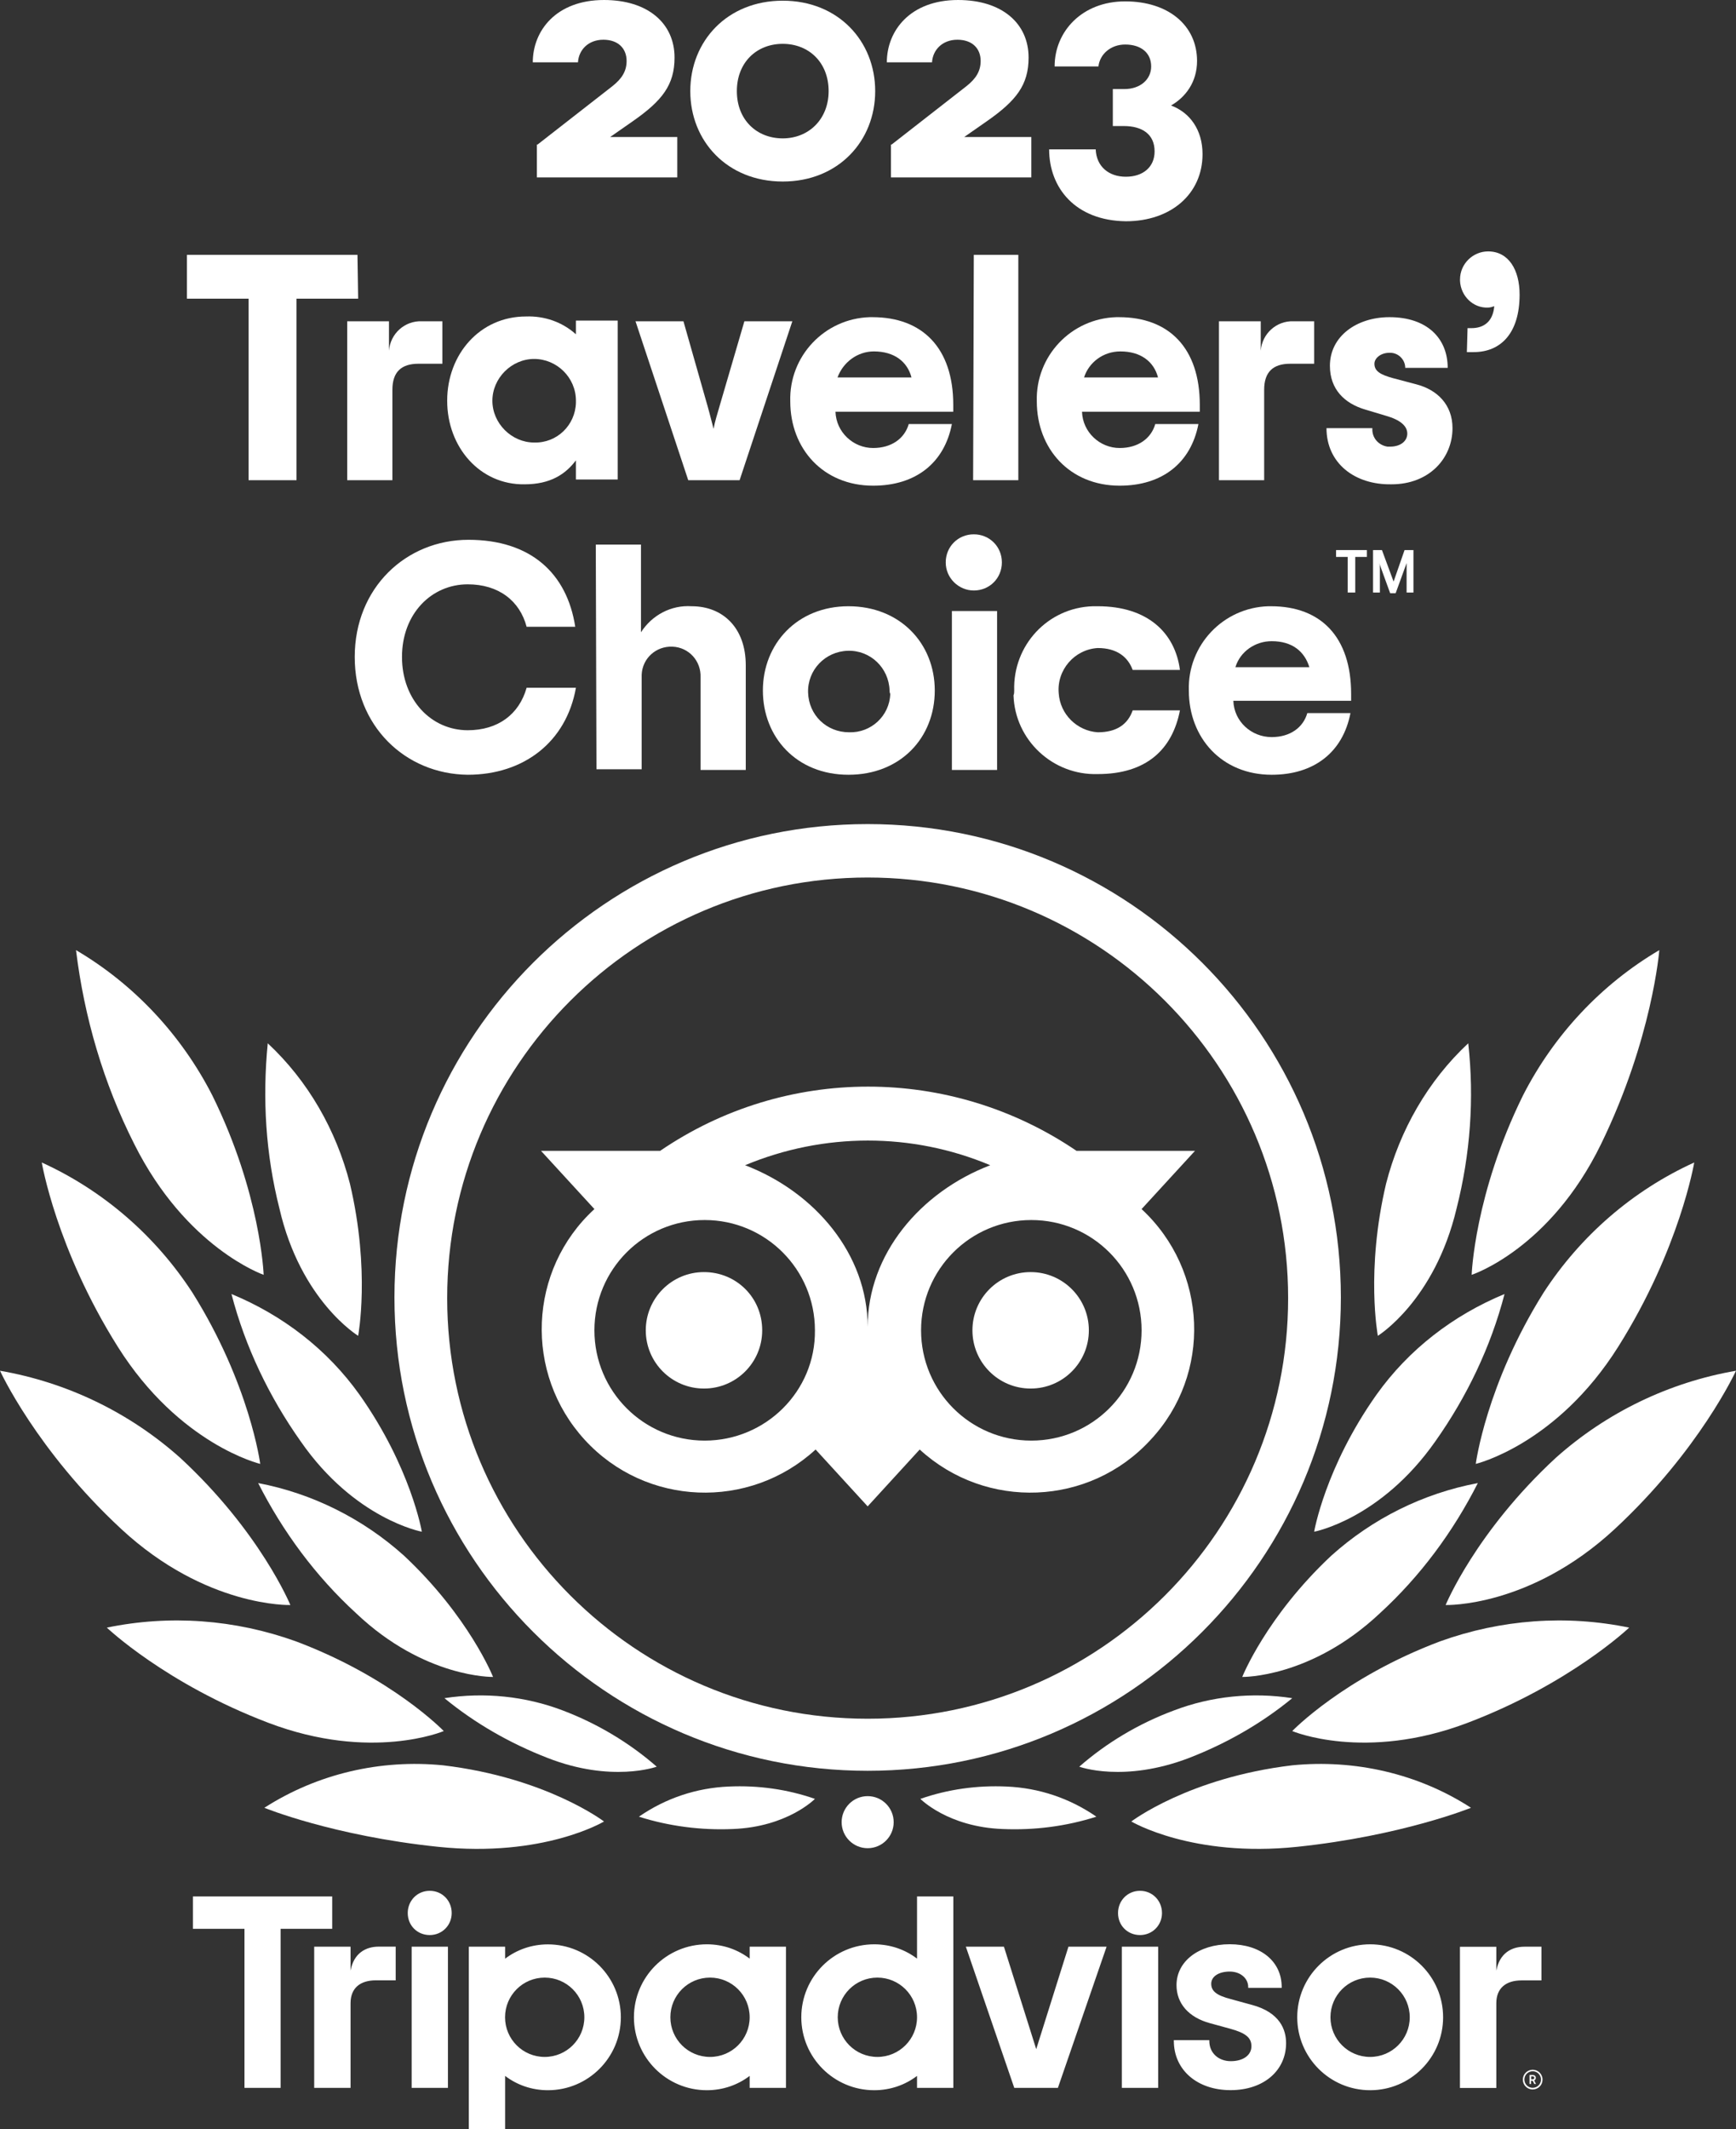 <?xml version="1.0" encoding="UTF-8"?>
<svg id="Layer_1" data-name="Layer 1" xmlns="http://www.w3.org/2000/svg" width="253.5" height="310.84" viewBox="0 0 253.5 310.84">
  <rect x="0" y="0" width="253.5" height="310.84" fill="#333333" stroke="none"/>
  <defs>
    <style>
      .cls-1 {
        fill: #fff;
      }
    </style>
  </defs>
  <path class="cls-1" d="m126.7,120.3c-38.2,0-69.1,31-69.1,69.1s31,69.1,69.1,69.1,69.1-31,69.1-69.1-30.9-69.1-69.1-69.1h0Zm0,130.6c-33.9,0-61.4-27.5-61.4-61.4s27.5-61.4,61.4-61.4,61.4,27.5,61.4,61.4h0c0,33.9-27.5,61.4-61.4,61.4Zm-15.4-56.7c0,4.7-3.8,8.5-8.5,8.5s-8.5-3.8-8.5-8.5,3.8-8.5,8.5-8.5,8.5,3.7,8.5,8.5q0-.1,0,0h0Zm47.7,0c0,4.7-3.8,8.5-8.5,8.5s-8.5-3.8-8.5-8.5,3.8-8.5,8.5-8.5h0c4.7,0,8.5,3.8,8.5,8.5q0-.1,0,0h0Zm7.7-17.7l7.8-8.5h-17.3c-18.4-12.5-42.5-12.5-60.8,0h-17.4l7.8,8.5c-9.7,8.9-10.3,24-1.4,33.7s24,10.3,33.7,1.4h0l7.6,8.3,7.6-8.3c9.7,8.9,24.8,8.3,33.7-1.4,9-9.6,8.4-24.7-1.3-33.7Zm-63.8,33.8c-8.9,0-16.1-7.2-16.1-16.1s7.2-16.1,16.1-16.1,16.1,7.2,16.1,16.1c.1,8.9-7.2,16.1-16.1,16.1h0Zm23.8-16.6c0-10.6-7.7-19.7-17.9-23.6,11.5-4.8,24.4-4.8,35.8,0-10.2,3.9-17.9,13-17.9,23.6Zm23.9,16.6c-8.9,0-16.1-7.2-16.1-16.1s7.2-16.1,16.1-16.1,16.1,7.2,16.1,16.1-7.2,16.1-16.1,16.1h0Z"/>
  <path class="cls-1" d="m88.2,265.9s-8.4-6.4-23.5-8.2c-9.1-.9-18.3,1.2-26.1,6.2,0,0,10,4.1,25.4,5.7,15.4,1.6,24.2-3.7,24.2-3.7Z"/>
  <path class="cls-1" d="m64.8,252.7s-7.5-7.8-21.6-13.1c-8.9-3.2-18.4-3.9-27.6-2,0,0,8.6,8.2,23.6,13.9s25.6,1.2,25.6,1.2Z"/>
  <path class="cls-1" d="m42.4,234.3s-4.4-10.7-16.1-21.5c-7.4-6.6-16.5-11-26.3-12.7,0,0,5.3,11.6,17.7,23.1s24.7,11.1,24.7,11.1Z"/>
  <path class="cls-1" d="m38,213.7s-1.5-11.6-9.9-25c-5.4-8.3-13-14.9-22-19,0,0,2.1,12.6,11.1,26.9,9,14.3,20.8,17.1,20.8,17.1Z"/>
  <path class="cls-1" d="m38.5,186.1s-.4-11.8-7.5-26.2c-4.5-8.8-11.4-16.2-19.9-21.2,1.2,9.8,4,19.4,8.5,28.3,7.6,15.2,18.9,19.1,18.9,19.1Z"/>
  <path class="cls-1" d="m72,244.8s-3.5-8.8-13-17.7c-6-5.4-13.4-9.1-21.3-10.6,3.6,7.1,8.4,13.6,14.3,19,10,9.5,20,9.3,20,9.3Z"/>
  <path class="cls-1" d="m95.9,257.9c-4-3.5-8.7-6.3-13.7-8.2-5.5-2.1-11.5-2.7-17.3-1.8,4.5,3.7,9.6,6.6,15,8.7,9.4,3.7,16,1.3,16,1.3Z"/>
  <path class="cls-1" d="m119,262.6c-4-1.4-8.3-2-12.6-1.8-4.7.2-9.2,1.7-13.1,4.4,4.4,1.4,9.1,2,13.7,1.8,8-.3,12-4.4,12-4.4Z"/>
  <path class="cls-1" d="m61.6,223.6s-1.6-9.4-9.1-20c-4.7-6.6-11.2-11.6-18.7-14.7,2,7.7,5.5,15,10.1,21.5,7.9,11.4,17.7,13.2,17.7,13.2Z"/>
  <path class="cls-1" d="m52.3,195s1.8-9.5-1.2-22.2c-2-7.8-6.1-15-12-20.5-.8,8.1-.3,16.2,1.7,24.1,3.1,13.5,11.5,18.6,11.5,18.6Z"/>
  <path class="cls-1" d="m165.2,265.9s8.4-6.4,23.5-8.2c9.1-.9,18.4,1.2,26.1,6.2,0,0-10.1,4.1-25.4,5.7-15.3,1.6-24.2-3.7-24.2-3.7Z"/>
  <path class="cls-1" d="m188.7,252.7s7.5-7.8,21.6-13.1c8.9-3.2,18.4-3.9,27.6-2,0,0-8.6,8.2-23.6,13.9s-25.6,1.2-25.6,1.2Z"/>
  <path class="cls-1" d="m211.1,234.3s4.4-10.7,16.1-21.5c7.4-6.6,16.5-11,26.3-12.7,0,0-5.3,11.6-17.7,23.1s-24.7,11.1-24.7,11.1Z"/>
  <path class="cls-1" d="m215.5,213.7s1.5-11.6,9.9-25c5.4-8.3,13-14.9,22-19,0,0-2.1,12.6-11.1,26.9s-20.8,17.1-20.8,17.1Z"/>
  <path class="cls-1" d="m214.9,186.1s.4-11.8,7.5-26.2c4.5-8.8,11.4-16.2,19.9-21.2,0,0-1,12.9-8.5,28.3s-18.9,19.1-18.9,19.1Z"/>
  <path class="cls-1" d="m181.4,244.8s3.5-8.8,13-17.7c6-5.4,13.4-9.1,21.4-10.6-3.6,7.1-8.4,13.6-14.3,19-10.1,9.5-20.1,9.3-20.1,9.3Z"/>
  <path class="cls-1" d="m157.6,257.9c4-3.5,8.7-6.3,13.8-8.2,5.5-2.1,11.5-2.7,17.3-1.8-4.5,3.7-9.6,6.6-15,8.7-9.6,3.7-16.1,1.3-16.1,1.3Z"/>
  <path class="cls-1" d="m134.4,262.6c4-1.4,8.3-2,12.6-1.8,4.7.2,9.2,1.7,13.1,4.4-4.4,1.4-9,2-13.7,1.8-8-.3-12-4.4-12-4.4Z"/>
  <path class="cls-1" d="m191.9,223.6s1.6-9.4,9.1-20c4.7-6.6,11.2-11.6,18.7-14.7-2,7.7-5.5,15-10.1,21.5-8,11.4-17.7,13.2-17.7,13.2Z"/>
  <path class="cls-1" d="m201.2,195s-1.8-9.5,1.2-22.2c2-7.8,6.1-15,12-20.5.9,8.1.3,16.2-1.7,24.1-3.2,13.5-11.5,18.6-11.5,18.6Z"/>
  <circle class="cls-1" cx="126.7" cy="266" r="3.8"/>
  <path class="cls-1" d="m52.3,43.6h-9v26.5h-7v-26.5h-9v-6.4h24.9l.1,6.4Z"/>
  <path class="cls-1" d="m64.6,46.9v6.2h-3.5c-2.5,0-3.8,1.2-3.8,3.8v13.2h-6.6v-23.2h6.1v4.3c.2-2.5,2.3-4.4,4.8-4.3h3Z"/>
  <path class="cls-1" d="m65.3,58.5c0-6.8,4.8-12.3,11.5-12.3,2.7-.1,5.3.8,7.3,2.6v-2h6.1v23.2h-6.1v-2.8c-1.5,2-3.7,3.5-7.5,3.5-6.5.1-11.3-5.4-11.3-12.2Zm18.8,0c0-3.4-2.8-6.1-6.1-6.1s-6.1,2.8-6.1,6.1,2.8,6.1,6.1,6.1c3.3.1,6-2.5,6.1-5.8v-.3Z"/>
  <path class="cls-1" d="m92.8,46.9h7l3.5,12.3c.4,1.4.6,2.3.9,3.4.2-1.1.5-2,.9-3.4l3.6-12.3h7l-7.7,23.2h-7.5l-7.7-23.2Z"/>
  <path class="cls-1" d="m139.2,60.1h-17.2c.1,3,2.6,5.3,5.5,5.3,2.7,0,4.6-1.4,5.2-3.5h6.3c-1.1,5.7-5.3,9-11.5,9-7.3,0-12.1-5.4-12.1-12.3-.2-6.6,5-12.1,11.6-12.3h.4c7.3,0,11.8,4.5,11.8,12.8v1Zm-16.9-5h10.8c-.6-2.3-2.5-3.8-5.5-3.8-2.4,0-4.5,1.6-5.3,3.8Z"/>
  <path class="cls-1" d="m142.2,37.2h6.5v32.9h-6.6l.1-32.9Z"/>
  <path class="cls-1" d="m175.2,60.1h-17.2c.1,3,2.6,5.3,5.5,5.3,2.7,0,4.6-1.4,5.2-3.5h6.3c-1.1,5.7-5.3,9-11.5,9-7.3,0-12.1-5.4-12.1-12.3-.2-6.6,5-12.1,11.6-12.3h.4c7.3,0,11.8,4.5,11.8,12.8v1h0Zm-16.9-5h10.8c-.6-2.3-2.5-3.8-5.5-3.8-2.5,0-4.6,1.6-5.3,3.8Z"/>
  <path class="cls-1" d="m191.9,46.9v6.2h-3.5c-2.5,0-3.8,1.2-3.8,3.8v13.2h-6.6v-23.2h6.1v4.3c.2-2.5,2.3-4.4,4.8-4.3h3Z"/>
  <path class="cls-1" d="m193.7,62.5h6.7c-.1,1.4.9,2.5,2.2,2.7h.4c1.5,0,2.5-.8,2.5-1.9s-1-2-3.1-2.6l-3-.9c-3.1-.9-5.2-3-5.2-6.4,0-4.3,3.9-7.1,8.7-7.1,5.5,0,8.5,3.1,8.5,7.4h-6.2c0-1.2-1-2.2-2.2-2.2h-.1c-1.3,0-2.2.8-2.2,1.6,0,1.1.9,1.6,2.7,2.1l3.4.9c3.1.8,5.3,3,5.3,6.4,0,4.4-3.4,8.2-8.9,8.2-5.4.1-9.5-3.1-9.5-8.2Z"/>
  <path class="cls-1" d="m214.3,47.9h.6c1.6,0,3.1-.8,3.3-3.2-.3.1-.6.2-.9.2-2.2.1-4-1.7-4.1-3.9v-.2c0-2.3,1.9-4.1,4.1-4.1h0c3,0,4.6,2.7,4.6,6.3,0,5.7-2.8,8.4-6.7,8.4h-1l.1-3.5Z"/>
  <path class="cls-1" d="m51.8,95.9c0-10.1,7.5-17.1,16.6-17.1s14.4,4.9,15.6,12.7h-7.1c-1-3.8-4.1-6.2-8.6-6.2-5.3,0-9.6,4.3-9.6,10.6s4.3,10.7,9.6,10.7c4.4,0,7.5-2.3,8.6-6.2h7.2c-1.4,7.9-7.6,12.7-15.8,12.7-9.1-.1-16.5-7.1-16.5-17.2Z"/>
  <path class="cls-1" d="m87,79.5h6.6v12.8c1.6-2.5,4.4-4,7.4-3.8,4.6,0,7.9,3.2,7.9,8.6v15.3h-6.6v-13.5c.1-2.4-1.7-4.4-4.1-4.5-2.4-.1-4.4,1.7-4.5,4.1v13.8h-6.6l-.1-32.8Z"/>
  <path class="cls-1" d="m111.4,100.8c0-6.8,5-12.3,12.5-12.3s12.6,5.4,12.6,12.3-5,12.3-12.6,12.3-12.5-5.5-12.5-12.3Zm18.5,0c-.1-3.3-2.8-5.9-6.1-5.8s-5.9,2.8-5.8,6.1c.1,3.3,2.7,5.8,6,5.8,3.2.1,5.9-2.4,6-5.6-.1-.2-.1-.4-.1-.5Z"/>
  <path class="cls-1" d="m138.1,82.1c0-2.3,1.8-4.1,4.1-4.1s4.1,1.8,4.1,4.1-1.8,4.1-4.1,4.1h0c-2.2,0-4.1-1.8-4.1-4.1h0Zm.9,7.1h6.6v23.2h-6.6v-23.2h0Z"/>
  <path class="cls-1" d="m148.1,100.8c-.2-6.6,4.9-12.1,11.5-12.3h.7c7.3,0,11.3,3.9,12,9.3h-6.9c-.7-1.9-2.3-3.2-5.1-3.2-3.4.2-6,3.2-5.7,6.6.2,3.1,2.7,5.5,5.7,5.7,2.8,0,4.4-1.2,5.1-3.2h6.9c-1.1,5.7-4.9,9.3-12,9.3-6.6.2-12.1-5-12.3-11.5.1-.2.1-.5.1-.7Z"/>
  <path class="cls-1" d="m197.3,102.3h-17.2c.1,3,2.6,5.3,5.6,5.3,2.7,0,4.6-1.4,5.2-3.5h6.3c-1.1,5.7-5.3,9-11.5,9-7.3,0-12.1-5.4-12.1-12.3-.2-6.6,5-12.1,11.6-12.3h.4c7.3,0,11.7,4.5,11.7,12.8v1Zm-16.9-4.9h10.8c-.7-2.3-2.5-3.8-5.5-3.8-2.4,0-4.6,1.5-5.3,3.8Z"/>
  <polygon class="cls-1" points="195.1 80.3 199.6 80.3 199.6 81.3 197.9 81.3 197.9 86.5 196.8 86.5 196.8 81.3 195.1 81.3 195.1 80.3"/>
  <path class="cls-1" d="m203.5,84.9l-1.7-4.6h-1.3v6.2h1v-3.4c0-.3,0-.6-.1-.9l1.6,4.4h.8l1.6-4.4v4.3h1v-6.2h-1.3l-1.6,4.6Z"/>
  <g>
    <path class="cls-1" d="m78.5,21.1l10.9-8.5c1.4-1.1,2.1-2.2,2.1-3.7,0-1.8-1.2-3.1-3.4-3.1s-3.6,1.5-3.7,3.3h-6.6c0-4.6,3.4-9.1,10.4-9.1,6.4,0,10.3,3.4,10.3,8.4,0,4-1.8,6.3-6.1,9.3l-3.3,2.3h9.8v5.9h-20.5v-4.8h.1Z"/>
    <path class="cls-1" d="m100.8,13.3c0-7.3,5.4-13.2,13.5-13.2s13.5,5.9,13.5,13.2-5.4,13.2-13.5,13.2-13.5-5.9-13.5-13.2Zm20.2,0c0-4.2-2.9-6.9-6.7-6.9s-6.7,2.7-6.7,6.9,2.9,6.9,6.7,6.9c3.8,0,6.7-2.8,6.7-6.9Z"/>
    <path class="cls-1" d="m130.2,21.1l10.9-8.5c1.4-1.1,2.1-2.2,2.1-3.7,0-1.8-1.2-3.1-3.4-3.1s-3.6,1.5-3.7,3.3h-6.6c0-4.6,3.4-9.1,10.4-9.1,6.4,0,10.3,3.4,10.3,8.4,0,4-1.8,6.3-6.1,9.3l-3.3,2.3h9.8v5.9h-20.5v-4.8h.1Z"/>
    <path class="cls-1" d="m153.2,21.8h6.8c.1,2.5,1.9,4,4.4,4s4.2-1.4,4.2-3.7c0-2.5-1.8-3.7-4.5-3.7h-1.6v-5.4h1.7c2.3,0,3.9-1.4,3.9-3.3,0-2-1.5-3.2-3.8-3.2-2.1,0-3.7,1.4-3.9,3.2h-6.4c0-5.1,4-9.5,10.3-9.5s10.5,3.5,10.5,8.7c0,3.1-1.7,5.3-3.8,6.5,2.7,1,4.6,3.5,4.6,7.1,0,5.8-4.6,9.8-11.2,9.8-7.4-.1-11.2-4.9-11.2-10.5Z"/>
  </g>
  <path class="cls-1" d="m223.81,302.14c-.79,0-1.44.65-1.44,1.44s.64,1.44,1.44,1.44,1.44-.64,1.44-1.44c0-.8-.65-1.44-1.44-1.44Zm0,2.64c-.67,0-1.21-.54-1.21-1.21s.54-1.21,1.21-1.21,1.21.54,1.21,1.21-.54,1.21-1.21,1.21Zm.46-1.45c0-.26-.18-.42-.46-.42h-.46v1.31h.22v-.47h.24l.24.47h.24l-.26-.52c.14-.06.23-.18.23-.36Zm-.46.21h-.22v-.43h.22c.15,0,.24.08.24.21,0,.14-.1.22-.24.22Zm-172.62-15.9v-3.46h-5.31v20.61h5.31v-12.36c0-2.24,1.44-3.34,3.68-3.34h2.91v-4.92h-2.48c-1.95,0-3.64,1.01-4.1,3.46Zm11.56-11.62c-1.82,0-3.21,1.44-3.21,3.25s1.39,3.21,3.21,3.21,3.21-1.44,3.21-3.21c0-1.82-1.39-3.25-3.21-3.25Zm-2.64,28.77h5.3v-20.61h-5.3v20.61Zm30.55-10.31c0,5.88-4.77,10.65-10.65,10.65-2.38,0-4.53-.78-6.25-2.09v7.8h-5.3v-26.66h5.3v1.75c1.72-1.31,3.88-2.09,6.25-2.09,5.88,0,10.65,4.76,10.65,10.65Zm-5.33,0c0-3.2-2.59-5.79-5.79-5.79s-5.79,2.59-5.79,5.79,2.59,5.79,5.79,5.79c3.2,0,5.79-2.59,5.79-5.79Zm97.46-1.81l-3.09-.85c-2.04-.53-2.83-1.15-2.83-2.23s1.12-1.78,2.7-1.78,2.7,1,2.7,2.26v.12h4.89v-.12c0-3.74-3.05-6.25-7.59-6.25s-7.77,2.51-7.77,5.97c0,2.69,1.79,4.72,4.9,5.56l2.96.81c2.25.62,3.08,1.31,3.08,2.55,0,1.31-1.21,2.18-3.01,2.18s-3.14-1.19-3.14-2.95v-.12h-5.18v.12c0,4.22,3.4,7.18,8.28,7.18s8.11-2.89,8.11-6.86c0-1.94-.87-4.49-5.03-5.6Zm-73.32-8.49h5.3v20.61h-5.3v-1.75c-1.72,1.31-3.88,2.09-6.25,2.09-5.88,0-10.65-4.77-10.65-10.65s4.77-10.65,10.65-10.65c2.38,0,4.53.78,6.25,2.09v-1.74Zm0,10.3h0c0-3.2-2.59-5.79-5.79-5.79s-5.79,2.59-5.79,5.79,2.59,5.79,5.79,5.79c3.21,0,5.79-2.59,5.79-5.79Zm24.44-17.64h5.3v27.95h-5.3v-1.75c-1.72,1.31-3.88,2.09-6.25,2.09-5.88,0-10.65-4.77-10.65-10.65s4.77-10.65,10.65-10.65c2.37,0,4.53.78,6.25,2.09v-9.08Zm0,17.64c0-3.2-2.59-5.79-5.79-5.79s-5.79,2.59-5.79,5.79,2.59,5.79,5.79,5.79c3.2,0,5.79-2.59,5.79-5.79Zm29.91,10.31h5.3v-20.61h-5.3v20.61Zm2.65-28.77c-1.82,0-3.21,1.44-3.21,3.25s1.39,3.21,3.21,3.21,3.21-1.44,3.21-3.21c0-1.82-1.4-3.25-3.21-3.25Zm44.26,18.46c0,5.88-4.77,10.65-10.65,10.65s-10.65-4.77-10.65-10.65,4.77-10.65,10.65-10.65,10.65,4.77,10.65,10.65Zm-4.87,0c0-3.2-2.59-5.79-5.79-5.79s-5.79,2.59-5.79,5.79,2.59,5.79,5.79,5.79c3.2,0,5.79-2.59,5.79-5.79Zm-157.36-17.64h-20.33v4.73h7.53v23.22h5.28v-23.22h7.53v-4.73h0Zm102.82,22.31l-4.72-14.97h-5.56l7.07,20.61h6.37l7.11-20.61h-5.57l-4.71,14.97Zm67.18-11.5v-3.46h-5.31v20.61h5.31v-12.36c0-2.24,1.44-3.34,3.68-3.34h2.91v-4.92h-2.48c-1.95,0-3.64,1.01-4.1,3.46Z"/>
</svg>